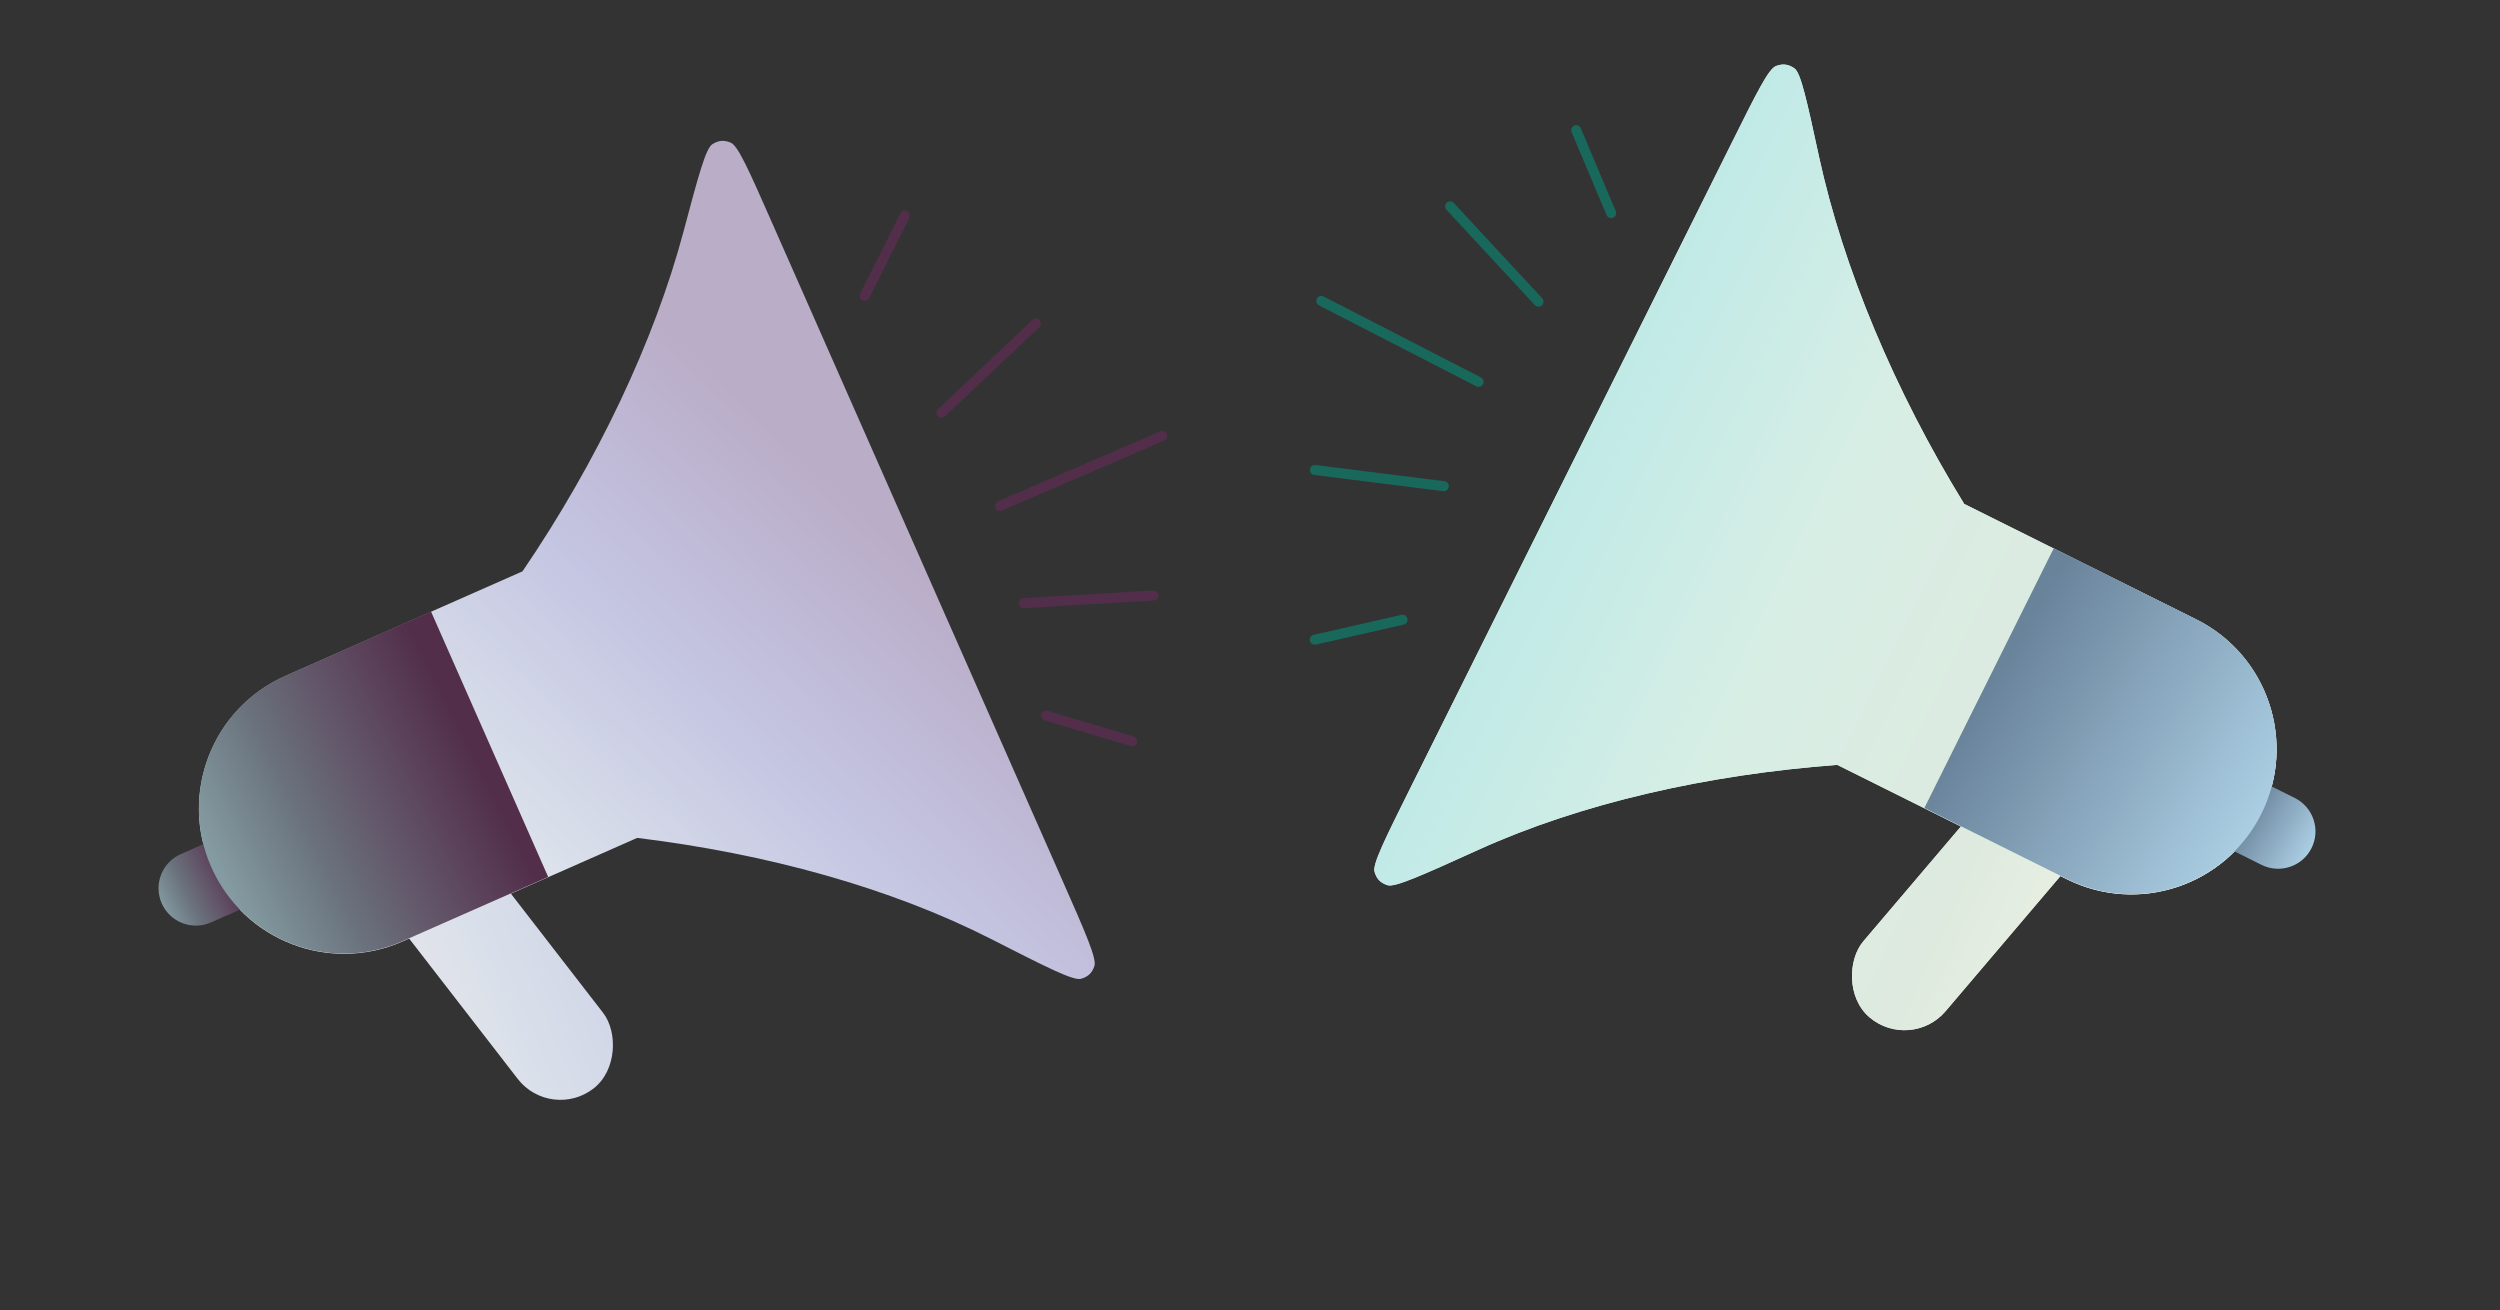 <?xml version="1.0" encoding="UTF-8"?> <svg xmlns="http://www.w3.org/2000/svg" width="250" height="131" viewBox="0 0 250 131" fill="none"><rect x="0" y="0" width="250" height="131" fill="#333333" stroke="none"/> <rect x="204.512" y="72.738" width="10.794" height="33.468" rx="5.397" transform="rotate(40.358 204.512 72.738)" fill="url(#paint0_linear)"></rect> <g style="mix-blend-mode:multiply"> <rect x="204.512" y="72.738" width="10.794" height="33.468" rx="5.397" transform="rotate(40.358 204.512 72.738)" fill="url(#paint1_linear)"></rect> </g> <path fill-rule="evenodd" clip-rule="evenodd" d="M196.422 50.394L219.613 61.945C226.785 65.518 229.704 74.228 226.131 81.401C222.559 88.573 213.848 91.491 206.676 87.919L183.728 76.489C170.741 77.462 158.185 80.299 147.901 84.951L147.901 84.951C142.293 87.489 139.489 88.757 138.743 88.506C138.042 88.27 137.673 87.887 137.463 87.178C137.24 86.423 138.52 83.855 141.078 78.718L156.914 46.924L173.253 14.121C175.655 9.299 176.856 6.887 177.596 6.612C178.282 6.356 178.829 6.424 179.432 6.841C180.081 7.289 180.691 10.091 181.909 15.696L181.909 15.696C184.322 26.789 189.449 39.056 196.422 50.394Z" fill="url(#paint2_linear)"></path> <g style="mix-blend-mode:multiply"> <path fill-rule="evenodd" clip-rule="evenodd" d="M196.421 50.394L219.612 61.945C226.785 65.518 229.703 74.228 226.13 81.401C222.558 88.573 213.847 91.491 206.675 87.919L183.727 76.489C170.699 77.465 158.104 80.317 147.802 84.996C142.264 87.511 139.495 88.769 138.759 88.532C138.036 88.299 137.654 87.903 137.447 87.173C137.237 86.429 138.501 83.891 141.03 78.814L156.914 46.924L173.298 14.031C175.67 9.268 176.857 6.886 177.58 6.606C178.282 6.335 178.847 6.406 179.46 6.842C180.092 7.291 180.69 10.06 181.887 15.597C184.291 26.716 189.427 39.022 196.421 50.394Z" fill="url(#paint3_linear)"></path> </g> <path d="M231.155 84.805C230.236 86.652 227.993 87.403 226.147 86.483L222.479 84.656L225.809 77.97L229.477 79.797C231.324 80.716 232.075 82.959 231.155 84.805V84.805Z" fill="url(#paint4_linear)"></path> <path d="M226.141 81.377C222.569 88.55 213.858 91.468 206.686 87.896L192.437 80.799L205.375 54.825L219.623 61.922C226.796 65.495 229.714 74.205 226.141 81.377V81.377Z" fill="url(#paint5_linear)"></path> <line x1="131.478" y1="63.972" x2="140.253" y2="61.972" stroke="url(#paint6_linear)" stroke-linecap="round"></line> <line x1="131.485" y1="46.999" x2="144.384" y2="48.619" stroke="url(#paint7_linear)" stroke-linecap="round"></line> <line x1="132.131" y1="30.093" x2="147.856" y2="38.184" stroke="url(#paint8_linear)" stroke-linecap="round"></line> <line x1="153.851" y1="30.167" x2="145.012" y2="20.635" stroke="url(#paint9_linear)" stroke-linecap="round"></line> <line x1="161.115" y1="21.312" x2="157.621" y2="13.018" stroke="url(#paint10_linear)" stroke-linecap="round"></line> <rect width="10.794" height="33.468" rx="5.397" transform="matrix(-0.791 0.612 0.612 0.791 43.131 79.08)" fill="url(#paint11_linear)"></rect> <path fill-rule="evenodd" clip-rule="evenodd" d="M52.249 57.135L28.547 67.599C21.217 70.835 17.898 79.401 21.134 86.731C24.37 94.061 32.936 97.38 40.266 94.144L63.719 83.79C76.647 85.364 89.058 88.78 99.115 93.904L99.115 93.904C104.6 96.698 107.342 98.096 108.099 97.88C108.809 97.676 109.196 97.311 109.439 96.612C109.696 95.869 108.538 93.244 106.22 87.994L91.874 55.5L77.073 21.975C74.897 17.046 73.809 14.582 73.083 14.272C72.41 13.985 71.86 14.028 71.239 14.416C70.57 14.834 69.831 17.605 68.354 23.147L68.354 23.147C65.43 34.116 59.74 46.132 52.249 57.135Z" fill="url(#paint12_linear)"></path> <path d="M16.172 90.336C17.005 92.223 19.21 93.077 21.098 92.244L24.846 90.589L21.829 83.755L18.081 85.41C16.194 86.243 15.339 88.448 16.172 90.336V90.336Z" fill="url(#paint13_linear)"></path> <path d="M21.124 86.707C24.36 94.038 32.926 97.357 40.256 94.12L54.818 87.691L43.099 61.146L28.537 67.575C21.206 70.811 17.887 79.377 21.124 86.707V86.707Z" fill="url(#paint14_linear)"></path> <line x1="90.492" y1="21.56" x2="86.459" y2="29.606" stroke="url(#paint15_linear)" stroke-linecap="round"></line> <line x1="103.591" y1="32.352" x2="94.143" y2="41.281" stroke="url(#paint16_linear)" stroke-linecap="round"></line> <line x1="116.232" y1="43.595" x2="99.992" y2="50.594" stroke="url(#paint17_linear)" stroke-linecap="round"></line> <line x1="102.372" y1="60.318" x2="115.349" y2="59.551" stroke="url(#paint18_linear)" stroke-linecap="round"></line> <line x1="104.592" y1="71.553" x2="113.216" y2="74.127" stroke="url(#paint19_linear)" stroke-linecap="round"></line> <defs> <linearGradient id="paint0_linear" x1="161.548" y1="114.251" x2="233.657" y2="93.185" gradientUnits="userSpaceOnUse"> <stop stop-color="#C1EAE7"></stop> <stop offset="0.307" stop-color="#D7EEE5"></stop> <stop offset="0.656" stop-color="#DEEADF"></stop> <stop offset="1" stop-color="#F8F7E7"></stop> </linearGradient> <linearGradient id="paint1_linear" x1="159.798" y1="116.106" x2="237.694" y2="94.554" gradientUnits="userSpaceOnUse"> <stop stop-color="#C1EAE7"></stop> <stop offset="0.307" stop-color="#D7EEE5"></stop> <stop offset="0.656" stop-color="#DEEADF"></stop> <stop offset="1" stop-color="#F8F7E7"></stop> </linearGradient> <linearGradient id="paint2_linear" x1="161.212" y1="39.709" x2="233.395" y2="75.144" gradientUnits="userSpaceOnUse"> <stop stop-color="#C1EAE7"></stop> <stop offset="0.307" stop-color="#D7EEE5"></stop> <stop offset="0.656" stop-color="#DEEADF"></stop> <stop offset="1" stop-color="#F8F7E7"></stop> </linearGradient> <linearGradient id="paint3_linear" x1="161.212" y1="39.708" x2="233.395" y2="75.143" gradientUnits="userSpaceOnUse"> <stop stop-color="#C1EAE7"></stop> <stop offset="0.307" stop-color="#D7EEE5"></stop> <stop offset="0.656" stop-color="#DEEADF"></stop> <stop offset="1" stop-color="#F8F7E7"></stop> </linearGradient> <linearGradient id="paint4_linear" x1="224.563" y1="80.81" x2="232.852" y2="85.75" gradientUnits="userSpaceOnUse"> <stop stop-color="#69839B"></stop> <stop offset="1" stop-color="#BCE1F5"></stop> </linearGradient> <linearGradient id="paint5_linear" x1="200.533" y1="65.859" x2="232.73" y2="85.047" gradientUnits="userSpaceOnUse"> <stop stop-color="#69839B"></stop> <stop offset="1" stop-color="#BCE1F5"></stop> </linearGradient> <linearGradient id="paint6_linear" x1="135.977" y1="63.459" x2="136.199" y2="64.434" gradientUnits="userSpaceOnUse"> <stop stop-color="#18695B"></stop> <stop offset="0.333" stop-color="#615065"></stop> <stop offset="0.656" stop-color="#6A727D"></stop> <stop offset="1" stop-color="#849BA1"></stop> </linearGradient> <linearGradient id="paint7_linear" x1="137.872" y1="48.305" x2="137.747" y2="49.297" gradientUnits="userSpaceOnUse"> <stop stop-color="#18695B"></stop> <stop offset="0.333" stop-color="#615065"></stop> <stop offset="0.656" stop-color="#6A727D"></stop> <stop offset="1" stop-color="#849BA1"></stop> </linearGradient> <linearGradient id="paint8_linear" x1="139.765" y1="34.583" x2="139.307" y2="35.472" gradientUnits="userSpaceOnUse"> <stop stop-color="#18695B"></stop> <stop offset="0.333" stop-color="#615065"></stop> <stop offset="0.656" stop-color="#6A727D"></stop> <stop offset="1" stop-color="#849BA1"></stop> </linearGradient> <linearGradient id="paint9_linear" x1="149.798" y1="25.061" x2="150.531" y2="24.381" gradientUnits="userSpaceOnUse"> <stop stop-color="#18695B"></stop> <stop offset="0.333" stop-color="#615065"></stop> <stop offset="0.656" stop-color="#6A727D"></stop> <stop offset="1" stop-color="#849BA1"></stop> </linearGradient> <linearGradient id="paint10_linear" x1="159.829" y1="16.971" x2="160.75" y2="16.583" gradientUnits="userSpaceOnUse"> <stop stop-color="#18695B"></stop> <stop offset="0.333" stop-color="#615065"></stop> <stop offset="0.656" stop-color="#6A727D"></stop> <stop offset="1" stop-color="#849BA1"></stop> </linearGradient> <linearGradient id="paint11_linear" x1="-47.477" y1="32.086" x2="34.941" y2="10.069" gradientUnits="userSpaceOnUse"> <stop stop-color="#BAADC8"></stop> <stop offset="0.333" stop-color="#C4C5E2"></stop> <stop offset="0.656" stop-color="#DAE0EA"></stop> <stop offset="1" stop-color="#FFF0EC"></stop> </linearGradient> <linearGradient id="paint12_linear" x1="90.826" y1="55.723" x2="43.192" y2="106.056" gradientUnits="userSpaceOnUse"> <stop stop-color="#BAADC8"></stop> <stop offset="0.333" stop-color="#C4C5E2"></stop> <stop offset="0.656" stop-color="#DAE0EA"></stop> <stop offset="1" stop-color="#FFF0EC"></stop> </linearGradient> <linearGradient id="paint13_linear" x1="23.962" y1="87.505" x2="16.337" y2="91.255" gradientUnits="userSpaceOnUse"> <stop stop-color="#522E4A"></stop> <stop offset="0.333" stop-color="#615065"></stop> <stop offset="0.656" stop-color="#6A727D"></stop> <stop offset="1" stop-color="#849BA1"></stop> </linearGradient> <linearGradient id="paint14_linear" x1="48.211" y1="77.13" x2="23.211" y2="89.63" gradientUnits="userSpaceOnUse"> <stop stop-color="#522E4A"></stop> <stop offset="0.333" stop-color="#615065"></stop> <stop offset="0.656" stop-color="#6A727D"></stop> <stop offset="1" stop-color="#849BA1"></stop> </linearGradient> <linearGradient id="paint15_linear" x1="88.028" y1="25.359" x2="87.134" y2="24.911" gradientUnits="userSpaceOnUse"> <stop stop-color="#522E4A"></stop> <stop offset="0.333" stop-color="#615065"></stop> <stop offset="0.656" stop-color="#6A727D"></stop> <stop offset="1" stop-color="#849BA1"></stop> </linearGradient> <linearGradient id="paint16_linear" x1="98.524" y1="36.453" x2="97.837" y2="35.727" gradientUnits="userSpaceOnUse"> <stop stop-color="#522E4A"></stop> <stop offset="0.333" stop-color="#615065"></stop> <stop offset="0.656" stop-color="#6A727D"></stop> <stop offset="1" stop-color="#849BA1"></stop> </linearGradient> <linearGradient id="paint17_linear" x1="107.914" y1="46.636" x2="107.518" y2="45.717" gradientUnits="userSpaceOnUse"> <stop stop-color="#522E4A"></stop> <stop offset="0.333" stop-color="#615065"></stop> <stop offset="0.656" stop-color="#6A727D"></stop> <stop offset="1" stop-color="#849BA1"></stop> </linearGradient> <linearGradient id="paint18_linear" x1="108.89" y1="60.434" x2="108.949" y2="61.432" gradientUnits="userSpaceOnUse"> <stop stop-color="#522E4A"></stop> <stop offset="0.333" stop-color="#615065"></stop> <stop offset="0.656" stop-color="#6A727D"></stop> <stop offset="1" stop-color="#849BA1"></stop> </linearGradient> <linearGradient id="paint19_linear" x1="108.761" y1="73.319" x2="108.475" y2="74.278" gradientUnits="userSpaceOnUse"> <stop stop-color="#522E4A"></stop> <stop offset="0.333" stop-color="#615065"></stop> <stop offset="0.656" stop-color="#6A727D"></stop> <stop offset="1" stop-color="#849BA1"></stop> </linearGradient> </defs> </svg> 